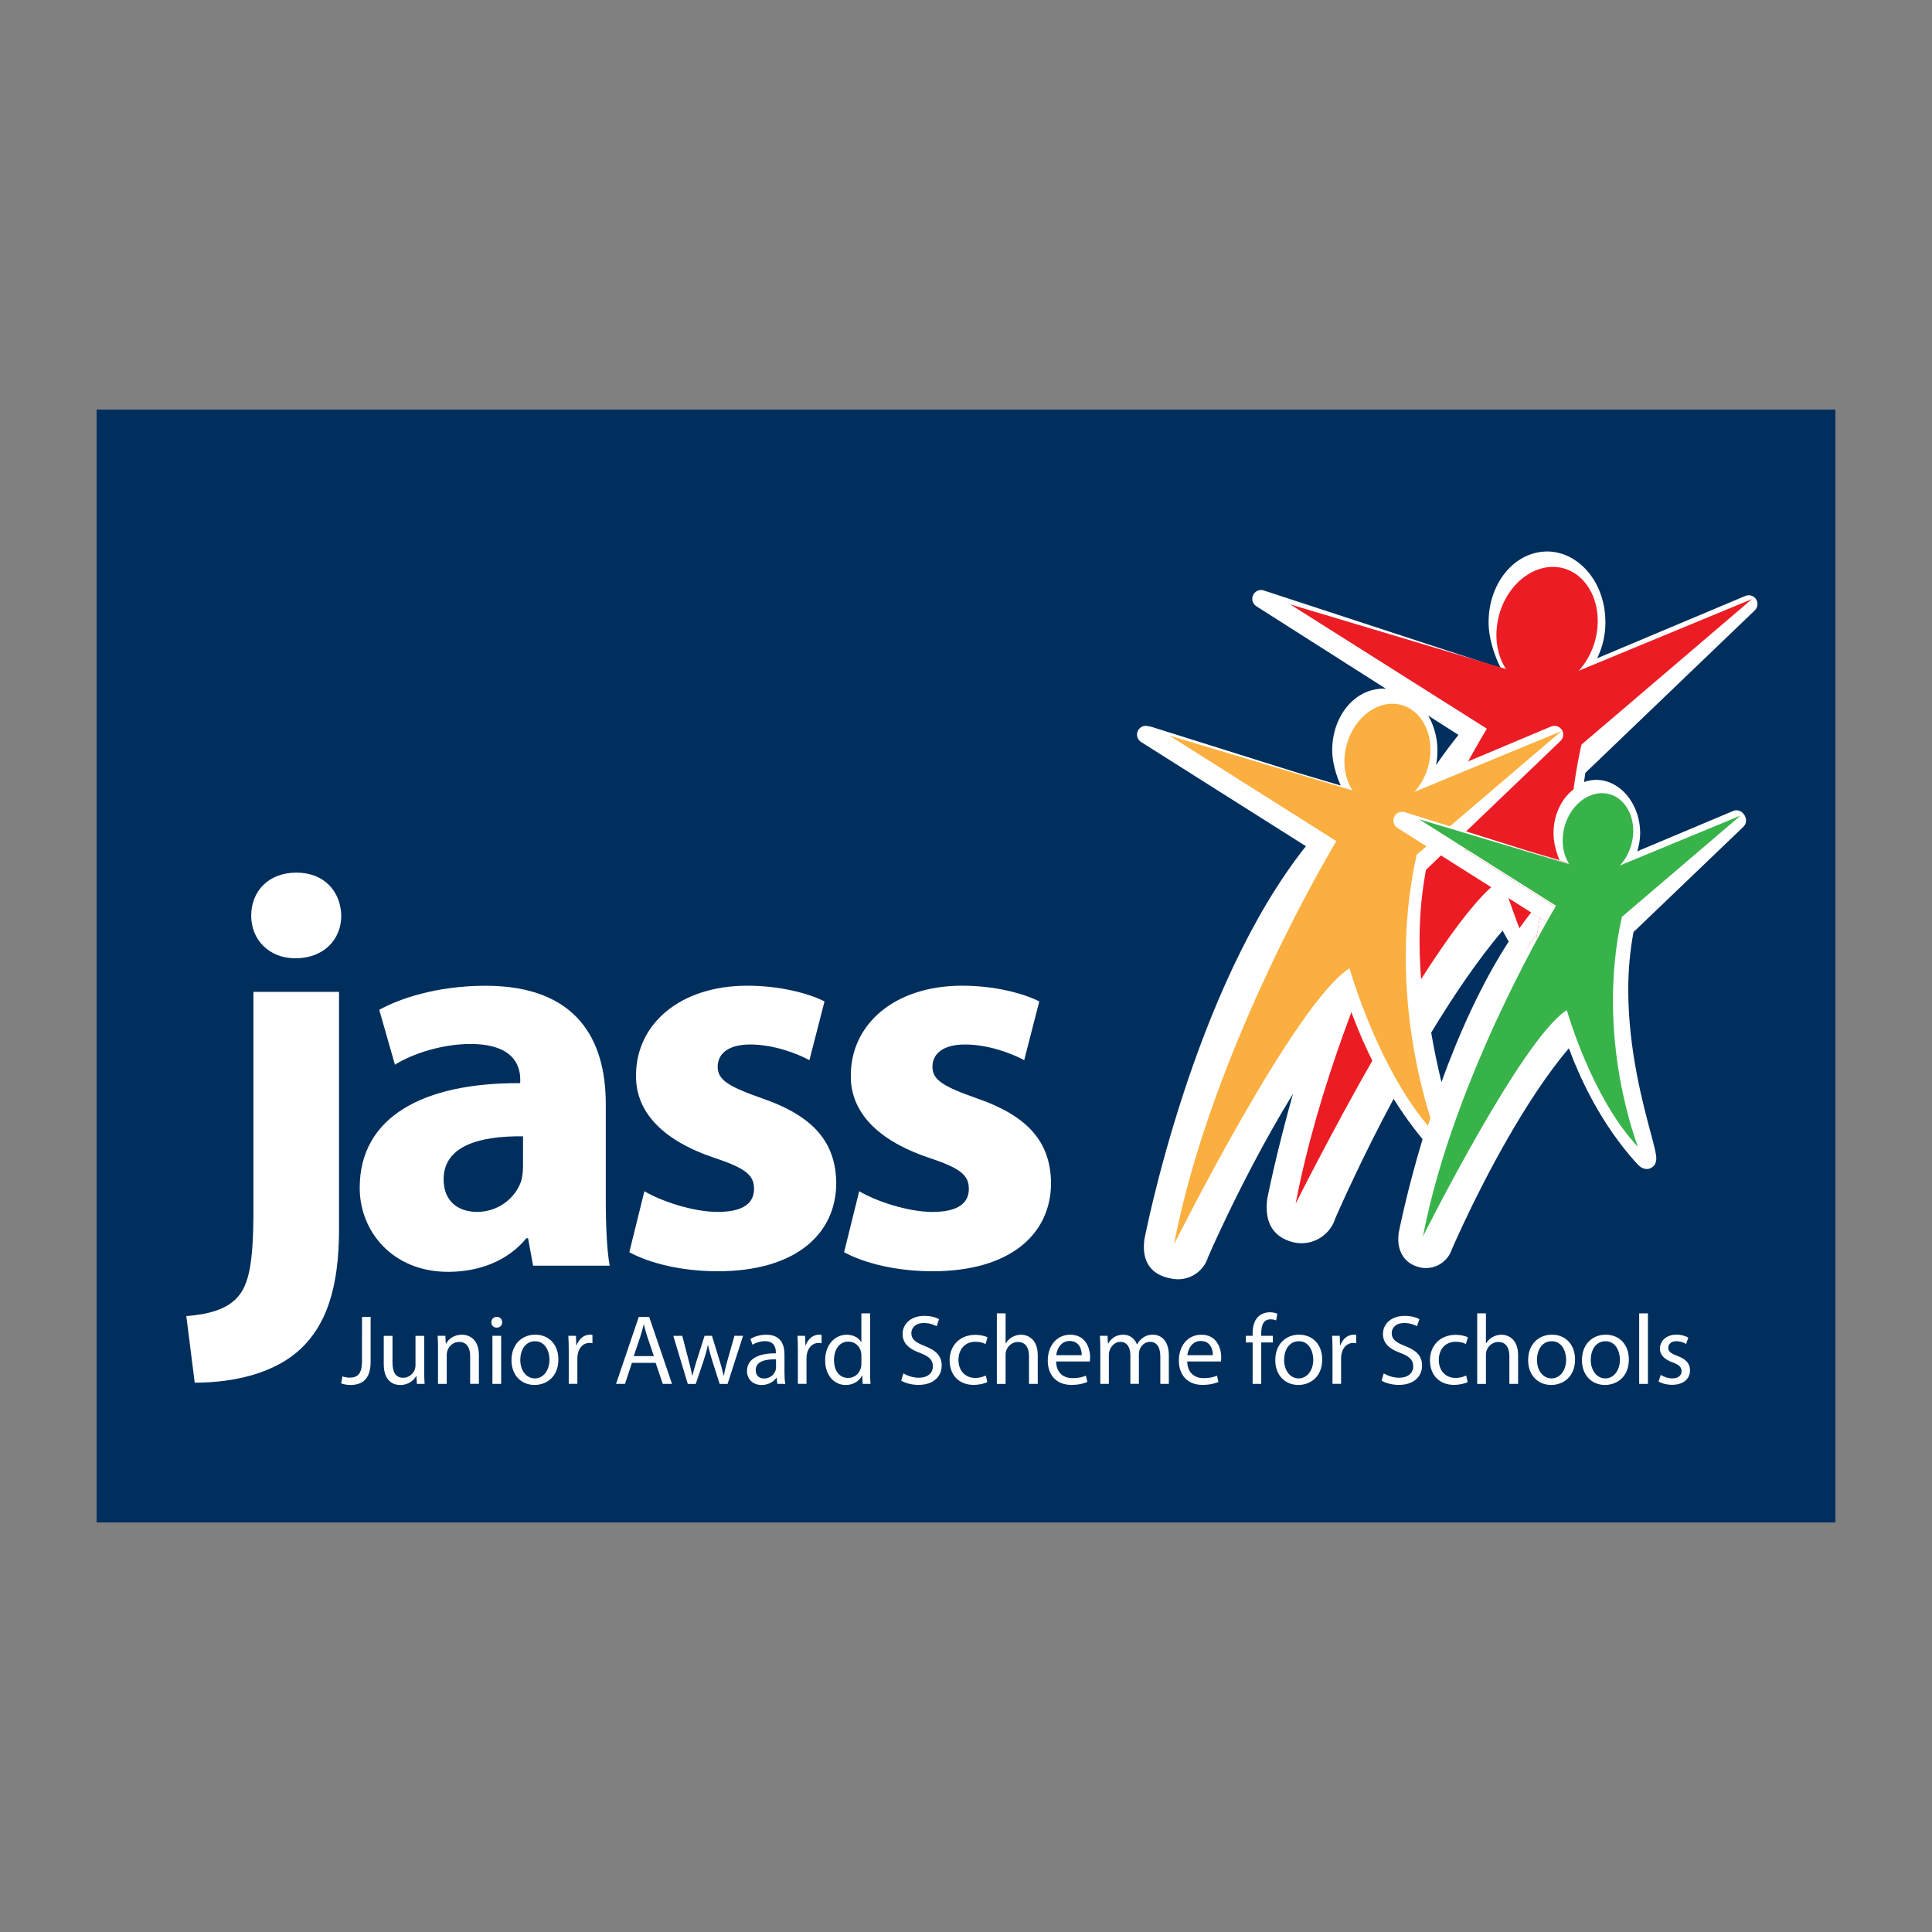<?xml version="1.0" encoding="utf-8"?>
<!-- Generator: Adobe Illustrator 22.0.1, SVG Export Plug-In . SVG Version: 6.00 Build 0)  -->
<svg version="1.1" id="Layer_1" xmlns="http://www.w3.org/2000/svg" xmlns:xlink="http://www.w3.org/1999/xlink" x="0px" y="0px"
	 viewBox="0 0 100 100" style="enable-background:new 0 0 100 100;" xml:space="preserve">
<rect x="0" y="0" width="100" height="100" fill="#808080" stroke="none"/>
<style type="text/css">
	.st0{fill:#002F5E;}
	.st1{fill:#FFFFFF;}
	.st2{fill:#EC1C24;}
	.st3{fill:#231F20;}
	.st4{fill:#FAAF40;}
	.st5{fill:#37B34A;}
</style>
<g>
	<rect x="5" y="21.199" class="st0" width="90" height="57.602"/>
	<g>
		<path class="st1" d="M9.644,68.119c1.158-0.086,2.056-0.347,2.606-0.927c0.636-0.667,0.868-1.796,0.868-4.608V51.339h4.43v12.287
			c0,3.101-0.695,4.984-1.997,6.202c-1.302,1.217-3.358,1.739-5.472,1.739L9.644,68.119z M17.664,47.399
			c0,1.217-0.897,2.202-2.374,2.202c-1.39,0-2.288-0.985-2.288-2.202c0-1.275,0.897-2.232,2.345-2.232
			C16.767,45.167,17.635,46.124,17.664,47.399z"/>
	</g>
	<g>
		<path class="st1" d="M27.593,65.511l-0.261-1.42h-0.086c-0.927,1.13-2.374,1.739-4.054,1.739c-2.866,0-4.574-2.087-4.574-4.347
			c0-3.68,3.3-5.448,8.309-5.419v-0.202c0-0.753-0.405-1.826-2.577-1.826c-1.447,0-2.982,0.492-3.909,1.073l-0.811-2.84
			c0.984-0.551,2.924-1.246,5.501-1.246c4.719,0,6.224,2.783,6.224,6.115v4.926c0,1.362,0.058,2.666,0.203,3.449
			C31.559,65.511,27.593,65.511,27.593,65.511z M27.072,58.816c-2.316-0.029-4.111,0.522-4.111,2.231c0,1.13,0.752,1.68,1.737,1.68
			c1.1,0,1.997-0.724,2.287-1.623c0.059-0.231,0.086-0.492,0.086-0.753L27.072,58.816L27.072,58.816z"/>
	</g>
	<g>
		<path class="st1" d="M33.354,61.656c0.811,0.492,2.49,1.073,3.793,1.073c1.332,0,1.882-0.464,1.882-1.187
			c0-0.725-0.434-1.073-2.084-1.624c-2.924-0.985-4.054-2.579-4.024-4.261c0-2.637,2.258-4.637,5.761-4.637
			c1.65,0,3.127,0.378,3.995,0.812l-0.782,3.043c-0.636-0.347-1.852-0.812-3.069-0.812c-1.071,0-1.679,0.435-1.679,1.159
			c0,0.667,0.55,1.014,2.287,1.624c2.693,0.927,3.821,2.29,3.85,4.376c0,2.637-2.084,4.578-6.137,4.578
			c-1.852,0-3.504-0.406-4.574-0.985L33.354,61.656z"/>
	</g>
	<g>
		<path class="st1" d="M44.472,61.656c0.811,0.492,2.49,1.073,3.793,1.073c1.332,0,1.882-0.464,1.882-1.187
			c0-0.725-0.434-1.073-2.085-1.624c-2.924-0.985-4.054-2.579-4.024-4.261c0-2.637,2.258-4.637,5.761-4.637
			c1.65,0,3.127,0.378,3.995,0.812l-0.782,3.043c-0.636-0.347-1.852-0.812-3.069-0.812c-1.071,0-1.679,0.435-1.679,1.159
			c0,0.667,0.55,1.014,2.287,1.624c2.693,0.927,3.821,2.29,3.851,4.376c0,2.637-2.084,4.578-6.137,4.578
			c-1.852,0-3.504-0.406-4.574-0.985L44.472,61.656z"/>
	</g>
	<g>
		<path class="st1" d="M18.738,68.165h0.446v2.318c0,0.921-0.452,1.203-1.048,1.203c-0.165,0-0.365-0.036-0.478-0.082l0.067-0.365
			c0.093,0.036,0.226,0.067,0.375,0.067c0.401,0,0.636-0.179,0.636-0.859C18.738,70.448,18.738,68.165,18.738,68.165z"/>
	</g>
	<g>
		<path class="st1" d="M21.957,70.951c0,0.257,0.005,0.482,0.021,0.679h-0.4l-0.025-0.406h-0.01
			c-0.119,0.201-0.38,0.463-0.822,0.463c-0.39,0-0.858-0.216-0.858-1.089v-1.454h0.452v1.378c0,0.473,0.144,0.791,0.554,0.791
			c0.303,0,0.514-0.211,0.596-0.411c0.025-0.067,0.041-0.148,0.041-0.23v-1.527h0.452C21.957,69.142,21.957,70.951,21.957,70.951z"
			/>
	</g>
	<g>
		<path class="st1" d="M22.672,69.814c0-0.257-0.005-0.468-0.021-0.674h0.4l0.025,0.411h0.011c0.123-0.237,0.41-0.468,0.822-0.468
			c0.344,0,0.878,0.206,0.878,1.059v1.486h-0.452v-1.435c0-0.401-0.149-0.735-0.575-0.735c-0.298,0-0.529,0.211-0.606,0.463
			c-0.021,0.057-0.031,0.134-0.031,0.212v1.496h-0.452L22.672,69.814L22.672,69.814z"/>
	</g>
	<g>
		<path class="st1" d="M25.991,68.441c0.005,0.155-0.108,0.278-0.287,0.278c-0.159,0-0.273-0.124-0.273-0.278
			c0-0.159,0.119-0.282,0.282-0.282C25.883,68.159,25.991,68.283,25.991,68.441z M25.488,71.63v-2.489h0.452v2.489H25.488z"/>
	</g>
	<g>
		<path class="st1" d="M28.902,70.364c0,0.921-0.636,1.321-1.237,1.321c-0.673,0-1.191-0.493-1.191-1.281
			c0-0.832,0.545-1.321,1.233-1.321C28.42,69.085,28.902,69.604,28.902,70.364z M26.93,70.39c0,0.545,0.313,0.956,0.755,0.956
			c0.431,0,0.755-0.406,0.755-0.967c0-0.422-0.211-0.957-0.744-0.957C27.162,69.424,26.93,69.917,26.93,70.39z"/>
	</g>
	<g>
		<path class="st1" d="M29.438,69.917c0-0.293-0.005-0.545-0.021-0.777h0.395l0.016,0.488h0.021
			c0.113-0.334,0.385-0.545,0.688-0.545c0.051,0,0.087,0.005,0.128,0.015v0.427c-0.046-0.01-0.093-0.016-0.154-0.016
			c-0.319,0-0.545,0.241-0.606,0.581c-0.011,0.062-0.021,0.133-0.021,0.211v1.327h-0.446L29.438,69.917L29.438,69.917z"/>
	</g>
	<g>
		<path class="st1" d="M32.709,70.54l-0.359,1.089h-0.463l1.176-3.465h0.539l1.181,3.465h-0.478l-0.37-1.089H32.709z M33.844,70.191
			l-0.338-0.997c-0.076-0.227-0.128-0.432-0.179-0.633h-0.011c-0.051,0.206-0.108,0.417-0.175,0.628l-0.338,1.003L33.844,70.191
			L33.844,70.191z"/>
	</g>
	<g>
		<path class="st1" d="M35.314,69.142l0.328,1.264c0.072,0.277,0.139,0.535,0.185,0.792h0.016c0.057-0.252,0.139-0.519,0.221-0.787
			l0.406-1.27h0.38l0.384,1.244c0.093,0.298,0.165,0.56,0.221,0.813h0.015c0.041-0.252,0.108-0.515,0.19-0.807l0.355-1.249h0.446
			l-0.801,2.489H37.25l-0.38-1.187c-0.087-0.277-0.159-0.525-0.221-0.818h-0.011c-0.062,0.298-0.139,0.555-0.227,0.823l-0.4,1.184
			H35.6l-0.75-2.489C34.851,69.142,35.314,69.142,35.314,69.142z"/>
	</g>
	<g>
		<path class="st1" d="M40.235,71.63l-0.036-0.314h-0.015c-0.139,0.195-0.406,0.371-0.76,0.371c-0.503,0-0.76-0.355-0.76-0.715
			c0-0.602,0.534-0.932,1.494-0.925v-0.052c0-0.206-0.057-0.576-0.565-0.576c-0.23,0-0.472,0.073-0.646,0.185l-0.103-0.298
			c0.205-0.134,0.503-0.221,0.816-0.221c0.76,0,0.944,0.519,0.944,1.018v0.932c0,0.216,0.011,0.427,0.041,0.596L40.235,71.63
			L40.235,71.63z M40.167,70.359c-0.492-0.011-1.052,0.076-1.052,0.561c0,0.292,0.195,0.431,0.427,0.431
			c0.324,0,0.529-0.206,0.6-0.417c0.015-0.046,0.025-0.097,0.025-0.144V70.359z"/>
	</g>
	<g>
		<path class="st1" d="M41.298,69.917c0-0.293-0.005-0.545-0.021-0.777h0.395l0.016,0.488h0.021
			c0.113-0.334,0.385-0.545,0.688-0.545c0.051,0,0.087,0.005,0.128,0.015v0.427c-0.046-0.01-0.093-0.016-0.154-0.016
			c-0.319,0-0.544,0.241-0.606,0.581c-0.011,0.062-0.021,0.133-0.021,0.211v1.327h-0.446V69.917L41.298,69.917z"/>
	</g>
	<g>
		<path class="st1" d="M45.036,67.979v3.008c0,0.221,0.005,0.473,0.021,0.643h-0.406l-0.021-0.431H44.62
			c-0.139,0.277-0.441,0.488-0.847,0.488c-0.6,0-1.063-0.508-1.063-1.264c-0.005-0.829,0.508-1.337,1.114-1.337
			c0.38,0,0.636,0.179,0.75,0.38h0.01v-1.486L45.036,67.979L45.036,67.979z M44.585,70.155c0-0.057-0.005-0.133-0.021-0.19
			c-0.068-0.288-0.313-0.525-0.652-0.525c-0.467,0-0.744,0.411-0.744,0.961c0,0.504,0.247,0.921,0.734,0.921
			c0.303,0,0.58-0.2,0.662-0.539c0.016-0.062,0.021-0.124,0.021-0.195C44.585,70.587,44.585,70.155,44.585,70.155z"/>
	</g>
	<g>
		<path class="st1" d="M46.759,71.084c0.201,0.124,0.492,0.227,0.801,0.227c0.457,0,0.725-0.241,0.725-0.591
			c0-0.324-0.185-0.508-0.652-0.688c-0.565-0.201-0.914-0.493-0.914-0.983c0-0.539,0.446-0.94,1.12-0.94
			c0.355,0,0.611,0.082,0.765,0.17l-0.124,0.365c-0.113-0.062-0.344-0.165-0.657-0.165c-0.473,0-0.652,0.283-0.652,0.519
			c0,0.324,0.211,0.483,0.688,0.669c0.585,0.227,0.883,0.509,0.883,1.018c0,0.535-0.395,0.997-1.211,0.997
			c-0.333,0-0.698-0.097-0.883-0.221L46.759,71.084z"/>
	</g>
	<g>
		<path class="st1" d="M51.104,71.537c-0.119,0.062-0.38,0.144-0.714,0.144c-0.75,0-1.237-0.508-1.237-1.27
			c0-0.766,0.524-1.321,1.336-1.321c0.267,0,0.503,0.067,0.626,0.128l-0.103,0.35c-0.108-0.062-0.277-0.119-0.524-0.119
			c-0.57,0-0.878,0.422-0.878,0.941c0,0.576,0.37,0.931,0.863,0.931c0.257,0,0.427-0.067,0.554-0.123L51.104,71.537z"/>
	</g>
	<g>
		<path class="st1" d="M51.597,67.979h0.452v1.553h0.011c0.072-0.128,0.185-0.241,0.323-0.32c0.134-0.076,0.293-0.128,0.463-0.128
			c0.333,0,0.868,0.206,0.868,1.065v1.481h-0.453v-1.43c0-0.4-0.149-0.74-0.575-0.74c-0.292,0-0.524,0.206-0.606,0.453
			c-0.025,0.062-0.031,0.128-0.031,0.217v1.501h-0.452L51.597,67.979L51.597,67.979z"/>
	</g>
	<g>
		<path class="st1" d="M54.665,70.468c0.01,0.612,0.4,0.864,0.852,0.864c0.324,0,0.518-0.057,0.688-0.128l0.077,0.324
			c-0.159,0.072-0.431,0.154-0.828,0.154c-0.765,0-1.222-0.504-1.222-1.255s0.442-1.342,1.165-1.342
			c0.812,0,1.027,0.715,1.027,1.173c0,0.093-0.011,0.165-0.015,0.211L54.665,70.468L54.665,70.468z M55.989,70.144
			c0.005-0.288-0.119-0.735-0.627-0.735c-0.456,0-0.657,0.422-0.692,0.735H55.989z"/>
	</g>
	<g>
		<path class="st1" d="M56.951,69.814c0-0.257-0.005-0.468-0.021-0.674h0.395l0.021,0.401h0.015c0.139-0.236,0.37-0.457,0.781-0.457
			c0.338,0,0.595,0.206,0.704,0.499h0.01c0.076-0.139,0.176-0.247,0.277-0.324c0.149-0.113,0.313-0.175,0.549-0.175
			c0.329,0,0.817,0.216,0.817,1.08v1.465h-0.441v-1.409c0-0.479-0.175-0.767-0.539-0.767c-0.257,0-0.457,0.19-0.534,0.411
			c-0.021,0.062-0.036,0.144-0.036,0.227v1.537h-0.442v-1.49c0-0.396-0.175-0.684-0.518-0.684c-0.282,0-0.487,0.227-0.559,0.453
			c-0.025,0.067-0.036,0.144-0.036,0.221v1.501h-0.442C56.951,71.628,56.951,69.814,56.951,69.814z"/>
	</g>
	<g>
		<path class="st1" d="M61.451,70.468c0.011,0.612,0.401,0.864,0.852,0.864c0.324,0,0.518-0.057,0.688-0.128l0.076,0.324
			c-0.159,0.072-0.431,0.154-0.827,0.154c-0.766,0-1.222-0.504-1.222-1.255s0.441-1.342,1.166-1.342
			c0.811,0,1.027,0.715,1.027,1.173c0,0.093-0.011,0.165-0.016,0.211L61.451,70.468L61.451,70.468z M62.776,70.144
			c0.005-0.288-0.118-0.735-0.626-0.735c-0.457,0-0.657,0.422-0.693,0.735H62.776z"/>
	</g>
	<g>
		<path class="st1" d="M64.836,71.63v-2.144h-0.349v-0.344h0.349v-0.119c0-0.35,0.076-0.669,0.287-0.869
			c0.169-0.165,0.395-0.231,0.606-0.231c0.159,0,0.298,0.036,0.384,0.073l-0.062,0.349c-0.067-0.031-0.159-0.057-0.287-0.057
			c-0.384,0-0.482,0.339-0.482,0.72v0.134h0.6v0.344h-0.6v2.144C65.281,71.63,64.836,71.63,64.836,71.63z"/>
	</g>
	<g>
		<path class="st1" d="M68.437,70.364c0,0.921-0.636,1.321-1.238,1.321c-0.673,0-1.191-0.493-1.191-1.281
			c0-0.832,0.545-1.321,1.233-1.321C67.953,69.085,68.437,69.604,68.437,70.364z M66.465,70.39c0,0.545,0.313,0.956,0.754,0.956
			c0.431,0,0.755-0.406,0.755-0.967c0-0.422-0.211-0.957-0.745-0.957C66.696,69.424,66.465,69.917,66.465,70.39z"/>
	</g>
	<g>
		<path class="st1" d="M68.971,69.917c0-0.293-0.005-0.545-0.022-0.777h0.395l0.016,0.488h0.021
			c0.113-0.334,0.385-0.545,0.688-0.545c0.051,0,0.087,0.005,0.128,0.015v0.427c-0.046-0.01-0.093-0.016-0.154-0.016
			c-0.32,0-0.545,0.241-0.607,0.581c-0.01,0.062-0.021,0.133-0.021,0.211v1.327h-0.446L68.971,69.917L68.971,69.917z"/>
	</g>
	<g>
		<path class="st1" d="M71.622,71.084c0.2,0.124,0.493,0.227,0.801,0.227c0.457,0,0.725-0.241,0.725-0.591
			c0-0.324-0.185-0.508-0.652-0.688c-0.565-0.201-0.914-0.493-0.914-0.983c0-0.539,0.446-0.94,1.12-0.94
			c0.354,0,0.611,0.082,0.766,0.17l-0.124,0.365c-0.113-0.062-0.344-0.165-0.657-0.165c-0.473,0-0.652,0.283-0.652,0.519
			c0,0.324,0.211,0.483,0.688,0.669c0.585,0.227,0.883,0.509,0.883,1.018c0,0.535-0.395,0.997-1.211,0.997
			c-0.333,0-0.698-0.097-0.883-0.221L71.622,71.084z"/>
	</g>
	<g>
		<path class="st1" d="M75.967,71.537c-0.119,0.062-0.38,0.144-0.714,0.144c-0.75,0-1.238-0.508-1.238-1.27
			c0-0.766,0.525-1.321,1.336-1.321c0.267,0,0.503,0.067,0.626,0.128l-0.103,0.35c-0.108-0.062-0.277-0.119-0.524-0.119
			c-0.57,0-0.878,0.422-0.878,0.941c0,0.576,0.37,0.931,0.862,0.931c0.257,0,0.427-0.067,0.554-0.123L75.967,71.537z"/>
	</g>
	<g>
		<path class="st1" d="M76.46,67.979h0.452v1.553h0.011c0.072-0.128,0.185-0.241,0.323-0.32c0.134-0.076,0.292-0.128,0.463-0.128
			c0.333,0,0.868,0.206,0.868,1.065v1.481h-0.452v-1.43c0-0.4-0.148-0.74-0.575-0.74c-0.292,0-0.524,0.206-0.606,0.453
			c-0.025,0.062-0.032,0.128-0.032,0.217v1.501H76.46V67.979z"/>
	</g>
	<g>
		<path class="st1" d="M81.524,70.364c0,0.921-0.636,1.321-1.237,1.321c-0.672,0-1.191-0.493-1.191-1.281
			c0-0.832,0.545-1.321,1.233-1.321C81.043,69.085,81.524,69.604,81.524,70.364z M79.553,70.39c0,0.545,0.313,0.956,0.755,0.956
			c0.431,0,0.755-0.406,0.755-0.967c0-0.422-0.211-0.957-0.744-0.957C79.785,69.423,79.553,69.917,79.553,70.39z"/>
	</g>
	<g>
		<path class="st1" d="M84.309,70.364c0,0.921-0.636,1.321-1.237,1.321c-0.672,0-1.191-0.493-1.191-1.281
			c0-0.832,0.544-1.321,1.232-1.321C83.826,69.085,84.309,69.604,84.309,70.364z M82.337,70.39c0,0.545,0.313,0.956,0.755,0.956
			c0.43,0,0.754-0.406,0.754-0.967c0-0.422-0.211-0.957-0.744-0.957C82.568,69.424,82.337,69.917,82.337,70.39z"/>
	</g>
	<g>
		<path class="st1" d="M84.844,67.979h0.452v3.651h-0.452V67.979z"/>
	</g>
	<g>
		<path class="st1" d="M85.959,71.166c0.134,0.087,0.37,0.179,0.596,0.179c0.328,0,0.482-0.165,0.482-0.371
			c0-0.216-0.128-0.334-0.463-0.457c-0.446-0.159-0.657-0.406-0.657-0.705c0-0.401,0.324-0.731,0.858-0.731
			c0.252,0,0.472,0.073,0.611,0.155l-0.113,0.328c-0.097-0.062-0.277-0.144-0.508-0.144c-0.267,0-0.416,0.155-0.416,0.339
			c0,0.206,0.149,0.298,0.473,0.422c0.431,0.165,0.652,0.38,0.652,0.751c0,0.437-0.339,0.745-0.93,0.745
			c-0.273,0-0.524-0.067-0.698-0.17L85.959,71.166z"/>
	</g>
	<path class="st1" d="M90.828,31.593c0.158-0.151,0.185-0.393,0.066-0.577c-0.121-0.184-0.353-0.255-0.554-0.171l-7.672,3.227
		c0.274-0.552,0.429-1.192,0.429-1.876c-0.003-1.412-0.656-2.653-1.682-3.271c-0.397-0.238-0.855-0.382-1.341-0.381
		c-1.751,0.02-3.022,1.705-3.025,3.653c0,0.132,0.007,0.262,0.018,0.386c0.064,0.639,0.302,1.399,0.616,2l-12.271-4.021
		c-0.218-0.071-0.454,0.031-0.551,0.238c-0.097,0.207-0.026,0.454,0.166,0.577l6.764,4.307c-0.009,0-0.017-0.002-0.025-0.002
		c-1.537,0.02-2.633,1.489-2.636,3.169c0,0.116,0.006,0.227,0.015,0.332c0.05,0.49,0.215,1.051,0.438,1.534l-2.384-0.706
		l-7.586-2.385c-0.218-0.068-0.453,0.035-0.547,0.241c-0.095,0.206-0.023,0.453,0.169,0.575l8.532,5.394
		c-5.892,7.408-8.346,20.308-8.36,20.338l-0.004,0.018l-0.002,0.016c-0.014,0.126-0.023,0.246-0.023,0.364
		c-0.001,0.384,0.086,0.74,0.296,1.024c0.211,0.284,0.52,0.459,0.851,0.554c0.149,0.043,0.301,0.065,0.452,0.065
		c0.696,0,1.336-0.451,1.552-1.145c0.054-0.125,0.328-0.756,0.78-1.707c0.774-1.645,2.079-4.245,3.616-6.75
		c-0.902,3.209-1.326,5.418-1.331,5.429l-0.004,0.018l-0.002,0.017c-0.016,0.144-0.025,0.283-0.025,0.417
		c-0.001,0.442,0.097,0.841,0.332,1.158c0.234,0.319,0.58,0.515,0.96,0.624c0.17,0.049,0.341,0.073,0.51,0.073h0.002
		c0.787,0,1.508-0.511,1.751-1.296c0.06-0.138,0.385-0.886,0.922-2.018c0.531-1.13,1.275-2.642,2.162-4.29
		c0.429,0.7,0.916,1.405,1.468,2.09c-0.865,2.853-1.265,4.946-1.271,4.959l-0.004,0.017l-0.002,0.017
		c-0.013,0.106-0.018,0.207-0.018,0.306c-0.001,0.328,0.073,0.638,0.258,0.888c0.185,0.252,0.458,0.403,0.741,0.483
		c0.13,0.038,0.264,0.057,0.394,0.057c0.605,0,1.16-0.391,1.349-0.993c0.049-0.113,0.274-0.625,0.635-1.392
		c1.02-2.171,3.177-6.376,5.424-9.001c0.586,1.598,1.674,3.96,3.5,5.971c0.054,0.059,0.104,0.11,0.167,0.159
		c0.068,0.044,0.137,0.119,0.349,0.13c0.008,0.001,0.017,0.001,0.025,0.001c0.185,0,0.39-0.176,0.421-0.292
		c0.05-0.121,0.048-0.192,0.05-0.256c-0.009-0.296-0.107-0.614-0.242-1.139c-0.41-1.53-1.211-4.418-1.21-7.582
		c0-0.986,0.083-1.995,0.274-2.999l5.683-5.446c0.158-0.151,0.185-0.393,0.066-0.577c-0.121-0.183-0.352-0.255-0.554-0.17
		l-5.036,2.119c0.116-0.326,0.184-0.679,0.185-1.05c-0.003-1.025-0.474-1.935-1.237-2.396c-0.295-0.177-0.639-0.285-1.004-0.284
		c-0.221,0.003-0.429,0.043-0.625,0.111c0.022-0.158,0.044-0.316,0.069-0.473 M75.491,38.038c-0.401,0.5-0.788,1.023-1.164,1.563
		c0.049-0.241,0.075-0.492,0.076-0.75c-0.002-0.67-0.176-1.292-0.479-1.811L75.491,38.038z M74.609,56.01
		c-0.184-0.763-0.372-1.625-0.531-2.561c1.143-1.892,2.404-3.758,3.695-5.282c0.096,0.178,0.202,0.37,0.315,0.571
		C76.629,50.994,75.481,53.603,74.609,56.01z"/>
	<path class="st2" d="M81.855,38.542l8.827-7.534l-10.42,4.311l-13.478-4.033l10.175,6.43c0,0-7.581,12.53-9.898,24.588
		c0,0,7.364-14.744,10.699-16.83c0,0,1.844,6.537,5.279,10.155C83.106,55.695,79.825,47.703,81.855,38.542"/>
	<path class="st2" d="M79.198,35.575c-1.274-0.364-1.98-1.864-1.674-3.443c0.022-0.113,0.047-0.227,0.079-0.339
		c0.484-1.697,1.985-2.759,3.35-2.37c0.383,0.11,0.712,0.324,0.981,0.61c0.688,0.733,0.962,1.949,0.615,3.172
		C82.062,34.903,80.563,35.965,79.198,35.575"/>
	<polyline class="st3" points="72.026,41.568 80.458,38.021 72.275,45.864 	"/>
	<path class="st1" d="M72.11,46.287c-0.164-0.066-0.277-0.221-0.286-0.396l-0.249-4.296l0.453-0.026l0.175,0.419l-0.175-0.419
		l-0.453,0.026c-0.012-0.192,0.1-0.371,0.277-0.445l8.432-3.547c0.202-0.084,0.434-0.014,0.554,0.17
		c0.121,0.183,0.093,0.426-0.065,0.577l-8.184,7.841c-0.085,0.082-0.2,0.126-0.314,0.126C72.219,46.317,72.163,46.307,72.11,46.287
		 M72.671,44.856l5.703-5.467l-5.877,2.473L72.671,44.856z"/>
	<path class="st1" d="M68.014,43.997c-5.837,7.242-8.336,20.226-8.336,20.226c-0.096,0.851,0.178,1.273,0.801,1.453
		c0.622,0.18,1.272-0.178,1.452-0.802c0,0,4.636-10.788,9.226-14.584"/>
	<path class="st1" d="M60.354,66.113c-0.332-0.095-0.641-0.269-0.851-0.553c-0.211-0.284-0.297-0.64-0.296-1.024
		c0-0.118,0.008-0.238,0.022-0.364l0.002-0.017l0.004-0.018c0.014-0.03,2.486-13.032,8.428-20.425l0.442-0.55l3.619,7.248
		l-0.277,0.229c-3.315,2.723-6.811,9.496-8.309,12.685c-0.452,0.955-0.728,1.589-0.78,1.708c-0.217,0.693-0.855,1.143-1.551,1.143
		C60.656,66.177,60.504,66.156,60.354,66.113 M60.113,64.535c0.002,0.26,0.054,0.397,0.119,0.483
		c0.065,0.086,0.166,0.16,0.374,0.222c0.068,0.02,0.135,0.027,0.201,0.027c0.31,0,0.599-0.204,0.69-0.52l0.007-0.027l0.013-0.025
		c0.003-0.008,1.166-2.715,2.91-5.908c1.682-3.071,3.878-6.583,6.169-8.611l-2.664-5.333c-4.027,5.343-6.398,13.521-7.33,17.347
		c-0.293,1.197-0.445,1.964-0.472,2.098C60.118,64.379,60.113,64.461,60.113,64.535z M67.609,44.2l0.405-0.202L67.609,44.2z"/>
	<path class="st1" d="M73.232,40.792l-0.222,0.086c0.468-0.499,0.765-1.237,0.765-2.065c0-1.08-0.507-2.009-1.239-2.447
		c-0.285-0.172-0.604-0.269-0.942-0.269c-1.205,0-2.183,1.215-2.183,2.715c0,0.1,0.005,0.198,0.013,0.294
		c0.054,0.617,0.391,1.517,0.719,1.94l3.834,1.448l0.007-0.4"/>
	<path class="st1" d="M73.815,42.921l-3.834-1.449c-0.078-0.03-0.146-0.078-0.198-0.145c-0.408-0.544-0.737-1.443-0.813-2.182
		c-0.009-0.105-0.015-0.217-0.015-0.331c0.003-1.681,1.099-3.151,2.636-3.17c0.427,0,0.828,0.125,1.174,0.332
		c0.896,0.54,1.459,1.617,1.462,2.838c0,0.706-0.19,1.361-0.521,1.894l0.669,1.163c0.04,0.07,0.061,0.152,0.06,0.233l-0.007,0.4
		c-0.003,0.147-0.076,0.284-0.199,0.368c-0.076,0.051-0.166,0.077-0.255,0.077C73.921,42.95,73.867,42.94,73.815,42.921
		 M73.252,41.738l-0.233-0.405c-0.151,0.003-0.297-0.069-0.384-0.201c-0.119-0.176-0.1-0.41,0.045-0.565
		c0.381-0.405,0.643-1.036,0.642-1.753c0.003-0.939-0.448-1.723-1.02-2.058c-0.224-0.133-0.459-0.203-0.709-0.204
		c-0.446,0.001-0.862,0.221-1.19,0.627c-0.326,0.403-0.539,0.984-0.539,1.636c0,0.083,0.005,0.169,0.012,0.255
		c0.029,0.452,0.315,1.237,0.553,1.602L73.252,41.738z M72.838,41.019l0.198-0.114L72.838,41.019z"/>
	<path class="st1" d="M69.632,41.219l-9.778-2.898l8.84,5.176c0,0-1.843,8.283,0.987,6.512c0,0,1.198,5.294,4.839,9.29
		c1.343,1.473-2.763-6.774-1.088-14.702l0.033-1.931"/>
	<path class="st1" d="M74.742,59.923c-0.216-0.012-0.291-0.088-0.365-0.137c-0.071-0.055-0.128-0.113-0.191-0.182
		c-3.035-3.338-4.396-7.493-4.806-8.956c-0.131,0.04-0.262,0.061-0.395,0.062c-0.587,0.006-0.978-0.466-1.121-0.923
		c-0.166-0.473-0.214-1.04-0.215-1.66c0.002-1.632,0.376-3.632,0.532-4.405l-8.557-5.01c-0.199-0.116-0.278-0.361-0.187-0.572
		s0.324-0.321,0.544-0.255l9.778,2.898c0.239,0.071,0.378,0.323,0.306,0.563c-0.071,0.24-0.324,0.378-0.563,0.307l-6.197-1.836
		l5.616,3.288c0.17,0.1,0.257,0.298,0.213,0.49c0,0.002-0.145,0.649-0.29,1.546c-0.146,0.896-0.289,2.039-0.288,2.986
		c-0.002,0.564,0.055,1.06,0.162,1.356c0.131,0.311,0.18,0.311,0.266,0.319c0.069,0.002,0.227-0.034,0.457-0.179
		c0.125-0.077,0.278-0.091,0.415-0.033c0.135,0.058,0.234,0.175,0.267,0.319c0.001,0.001,0.07,0.311,0.236,0.858
		s0.425,1.319,0.795,2.215c0.617,1.492,1.546,3.324,2.865,5.017c-0.158-0.588-0.355-1.324-0.552-2.171
		c-0.446-1.924-0.897-4.423-0.897-7.106c0-1.361,0.117-2.769,0.41-4.174l0.032-1.888c0.004-0.25,0.211-0.45,0.461-0.445
		c0.25,0.004,0.45,0.211,0.446,0.462l-0.033,1.93l-0.01,0.086c-0.285,1.345-0.4,2.707-0.4,4.03c-0.001,3.875,0.98,7.407,1.48,9.273
		c0.166,0.636,0.283,1.033,0.292,1.364c-0.002,0.071,0,0.146-0.052,0.27c-0.031,0.119-0.239,0.298-0.428,0.298
		C74.759,59.924,74.75,59.924,74.742,59.923"/>
	<polyline class="st1" points="69.632,41.268 59.305,38.021 70.929,45.37 	"/>
	<path class="st1" d="M70.687,45.754l-11.624-7.348c-0.192-0.122-0.265-0.368-0.169-0.575c0.095-0.206,0.33-0.311,0.546-0.242
		l10.328,3.247l-0.136,0.433l-0.432,0.137l0.432-0.137l0.136-0.433c0.141,0.044,0.251,0.154,0.296,0.296l1.297,4.102
		c0.058,0.182-0.005,0.38-0.156,0.497c-0.081,0.063-0.178,0.095-0.277,0.095C70.845,45.824,70.76,45.801,70.687,45.754
		 M70.121,44.324L69.27,41.63l-6.781-2.132L70.121,44.324z"/>
	<path class="st4" d="M73.325,44.238l7.494-6.396L71.971,41.5l-11.443-3.424l8.641,5.459c0,0-6.436,10.638-8.403,20.875
		c0,0,6.252-12.518,9.084-14.29c0,0,1.565,5.55,4.482,8.622C74.386,58.802,71.601,52.015,73.325,44.238"/>
	<path class="st4" d="M71.069,41.718c-1.083-0.309-1.682-1.583-1.422-2.923c0.019-0.095,0.04-0.192,0.068-0.288
		c0.411-1.442,1.684-2.344,2.843-2.012c0.326,0.092,0.604,0.275,0.833,0.518c0.584,0.623,0.817,1.656,0.522,2.695
		C73.501,41.149,72.228,42.05,71.069,41.718"/>
	<path class="st1" d="M84.748,45.136l0.257,0.447c0.04,0.071,0.061,0.152,0.06,0.234l-0.005,0.328
		c-0.003,0.147-0.076,0.284-0.199,0.367c-0.068,0.046-0.145,0.068-0.225,0.074l-0.005,0.325l3.207-3.074"/>
	<path class="st1" d="M84.748,45.136l3.091-1.3l-3.207,3.074l-0.017,0.957l-0.009,0.086c-0.021,0.096-0.034,0.193-0.052,0.288
		l5.682-5.446c0.158-0.151,0.185-0.393,0.067-0.577c-0.121-0.183-0.353-0.255-0.554-0.17l-5.036,2.119
		c-0.063,0.176-0.136,0.347-0.228,0.504"/>
	<path class="st1" d="M73.333,64.017c-0.008,0.071-0.012,0.134-0.012,0.19c0.001,0.202,0.041,0.295,0.08,0.349
		c0.04,0.052,0.104,0.104,0.264,0.152c0.049,0.014,0.096,0.021,0.142,0.021c0.219,0,0.424-0.144,0.488-0.368l0.008-0.027
		l0.012-0.025c0.003-0.008,0.959-2.23,2.389-4.851c1.162-2.121,2.62-4.495,4.18-6.195c-0.038-0.124-0.074-0.24-0.102-0.34
		c-0.087,0.022-0.176,0.032-0.268,0.033c-0.526,0.006-0.877-0.424-0.995-0.812c-0.14-0.404-0.179-0.876-0.18-1.389
		c0.001-0.799,0.11-1.701,0.225-2.437c-3.198,4.364-5.094,10.903-5.844,13.987C73.483,63.273,73.358,63.896,73.333,64.017"/>
	<path class="st1" d="M76.706,59.457c-1.431,2.621-2.387,4.843-2.389,4.851l-0.012,0.025l-0.008,0.027
		c-0.065,0.224-0.269,0.368-0.488,0.368c-0.046,0-0.094-0.007-0.142-0.021c-0.16-0.049-0.224-0.101-0.264-0.152
		c-0.039-0.054-0.079-0.147-0.08-0.349c0-0.056,0.004-0.119,0.012-0.19c0.024-0.121,0.148-0.743,0.385-1.713
		c0.75-3.083,2.647-9.621,5.844-13.987c0.048-0.304,0.096-0.581,0.139-0.808l-0.446-0.283c-4.81,6.112-6.801,16.61-6.817,16.639
		l-0.004,0.018L72.434,63.9c-0.013,0.105-0.019,0.207-0.019,0.306c-0.002,0.328,0.073,0.638,0.258,0.888
		c0.185,0.252,0.457,0.403,0.741,0.484c0.131,0.038,0.264,0.056,0.393,0.056c0.001,0,0.001,0,0.002,0
		c0.603,0,1.156-0.389,1.346-0.988c0.045-0.104,0.271-0.62,0.637-1.397c1.019-2.172,3.177-6.376,5.424-9.002
		c-0.139-0.378-0.248-0.71-0.333-0.987C79.326,54.962,77.868,57.336,76.706,59.457"/>
	<path class="st3" d="M81.753,44.575l2.079,0.784l-0.056-0.096c-0.132-0.012-0.258-0.082-0.336-0.198
		c-0.119-0.175-0.099-0.41,0.045-0.563c0.296-0.316,0.504-0.814,0.504-1.383c0.003-0.744-0.357-1.361-0.797-1.617
		c-0.172-0.104-0.35-0.156-0.538-0.156c-0.337,0-0.656,0.166-0.913,0.482c-0.255,0.315-0.426,0.775-0.425,1.29
		c0,0.067,0.004,0.133,0.01,0.203C81.346,43.662,81.568,44.28,81.753,44.575"/>
	<path class="st1" d="M81.496,45.051l0.075,0.237l2.196,0.83c0.066-0.175,0.233-0.298,0.43-0.294
		c0.25,0.005,0.449,0.212,0.445,0.462l-0.005,0.301c0.078-0.005,0.157-0.027,0.225-0.074c0.121-0.082,0.196-0.221,0.199-0.367
		l0.005-0.328c0.001-0.082-0.021-0.164-0.06-0.234l-0.257-0.447l-0.267-0.464c0.093-0.157,0.166-0.328,0.228-0.504
		c0.116-0.326,0.184-0.679,0.185-1.05c-0.003-1.026-0.474-1.935-1.238-2.397c-0.294-0.176-0.639-0.284-1.004-0.284
		c-1.32,0.021-2.242,1.271-2.244,2.681c0.001,0.098,0.005,0.191,0.013,0.279c0.038,0.363,0.146,0.76,0.296,1.123l0.455,0.134
		C81.358,44.71,81.48,44.871,81.496,45.051 M81.741,41.827c0.257-0.317,0.576-0.482,0.913-0.482c0.188,0,0.367,0.052,0.538,0.156
		c0.439,0.257,0.799,0.873,0.797,1.617c0.001,0.57-0.207,1.067-0.504,1.383c-0.144,0.154-0.164,0.388-0.045,0.563
		c0.077,0.116,0.202,0.186,0.336,0.198l0.056,0.096l-2.079-0.784c-0.183-0.294-0.407-0.912-0.427-1.253
		c-0.006-0.07-0.01-0.137-0.01-0.203C81.315,42.602,81.487,42.142,81.741,41.827z"/>
	<path class="st1" d="M82.54,48.357c0.057,0.181-0.004,0.379-0.156,0.495c-0.08,0.063-0.178,0.094-0.277,0.094
		c-0.083,0-0.167-0.023-0.241-0.07l-1.337-0.845c-0.016,0.092-0.032,0.187-0.049,0.287c-0.119,0.732-0.236,1.666-0.236,2.434
		c-0.001,0.457,0.046,0.859,0.129,1.084c0.09,0.207,0.11,0.207,0.131,0.206c0.004,0,0.007,0,0.011,0.002
		c0.034,0.002,0.15-0.021,0.331-0.135c0.126-0.077,0.278-0.09,0.414-0.033c0.136,0.057,0.235,0.175,0.268,0.319
		c0.001,0.001,0.057,0.252,0.191,0.698c0.135,0.446,0.347,1.077,0.649,1.808c0.463,1.122,1.143,2.478,2.086,3.761
		c-0.106-0.401-0.226-0.865-0.345-1.379c-0.367-1.582-0.737-3.637-0.737-5.846c0-1.118,0.095-2.277,0.336-3.432l0.027-1.539
		c0.001-0.054,0.013-0.104,0.031-0.152l-2.196-0.83"/>
	<path class="st1" d="M84.606,47.953l0.009-0.085l0.017-0.957l0.005-0.325l0.005-0.301c0.004-0.251-0.194-0.457-0.445-0.462
		c-0.197-0.004-0.365,0.121-0.43,0.294c-0.018,0.048-0.029,0.098-0.031,0.152l-0.027,1.539c-0.24,1.155-0.336,2.313-0.336,3.432
		c0,2.209,0.371,4.263,0.737,5.846c0.12,0.514,0.239,0.977,0.345,1.379c-0.942-1.285-1.623-2.641-2.086-3.761
		c-0.302-0.732-0.514-1.362-0.649-1.808c-0.135-0.445-0.191-0.698-0.191-0.698c-0.032-0.143-0.131-0.262-0.268-0.319
		c-0.135-0.057-0.289-0.044-0.414,0.033c-0.18,0.115-0.297,0.137-0.331,0.135c-0.004-0.002-0.007-0.002-0.011-0.002
		c-0.021,0.001-0.04,0.001-0.13-0.206c-0.083-0.227-0.131-0.628-0.129-1.085c-0.001-0.769,0.117-1.702,0.236-2.435
		c0.016-0.1,0.032-0.195,0.049-0.287l-0.827-0.523c-0.043,0.226-0.092,0.501-0.14,0.806c-0.115,0.734-0.224,1.638-0.225,2.437
		c0.001,0.514,0.04,0.985,0.18,1.389c0.119,0.388,0.47,0.817,0.995,0.812c0.091-0.001,0.18-0.013,0.268-0.033
		c0.028,0.1,0.064,0.217,0.102,0.34c0.086,0.277,0.194,0.61,0.333,0.987c0.586,1.598,1.674,3.961,3.501,5.971
		c0.054,0.058,0.104,0.11,0.167,0.159c0.068,0.044,0.136,0.119,0.349,0.13c0.008,0.001,0.016,0.001,0.025,0.001
		c0.186,0,0.391-0.176,0.421-0.292c0.05-0.121,0.048-0.192,0.05-0.256c-0.01-0.296-0.107-0.614-0.242-1.139
		c-0.41-1.53-1.21-4.418-1.21-7.582c0-0.986,0.083-1.995,0.274-2.999C84.572,48.146,84.584,48.05,84.606,47.953"/>
	<path class="st1" d="M80.718,44.52l-1.738-0.516l2.201,0.691c0.142,0.044,0.251,0.154,0.297,0.296l0.019,0.058
		c-0.016-0.181-0.138-0.342-0.323-0.397"/>
	<polyline class="st1" points="80.685,45.491 75.762,43.944 81.303,47.448 	"/>
	<path class="st1" d="M80.53,48.032l1.336,0.845c0.075,0.047,0.158,0.07,0.241,0.07c0.098,0,0.196-0.032,0.277-0.095
		c0.151-0.116,0.213-0.314,0.156-0.495l-0.97-3.068l-0.075-0.237l-0.019-0.058c-0.045-0.142-0.155-0.252-0.297-0.296l-2.201-0.691
		l-6.267-1.97c-0.217-0.068-0.452,0.036-0.547,0.243c-0.095,0.206-0.023,0.453,0.169,0.574l6.921,4.375l0.446,0.283 M75.762,43.944
		l4.921,1.547l0.618,1.955L75.762,43.944z"/>
	<path class="st5" d="M83.948,47.458l6.144-5.245l-7.254,3.001l-9.382-2.807l7.085,4.476c0,0-5.277,8.723-6.89,17.117
		c0,0,5.126-10.264,7.448-11.716c0,0,1.284,4.55,3.676,7.069C84.817,59.399,82.533,53.836,83.948,47.458"/>
	<path class="st5" d="M82.098,45.392c-0.887-0.253-1.379-1.298-1.165-2.397c0.015-0.077,0.033-0.158,0.056-0.236
		c0.337-1.183,1.381-1.921,2.332-1.649c0.267,0.076,0.495,0.225,0.681,0.425c0.48,0.51,0.671,1.357,0.428,2.208
		C84.091,44.926,83.048,45.664,82.098,45.392"/>
</g>
</svg>
